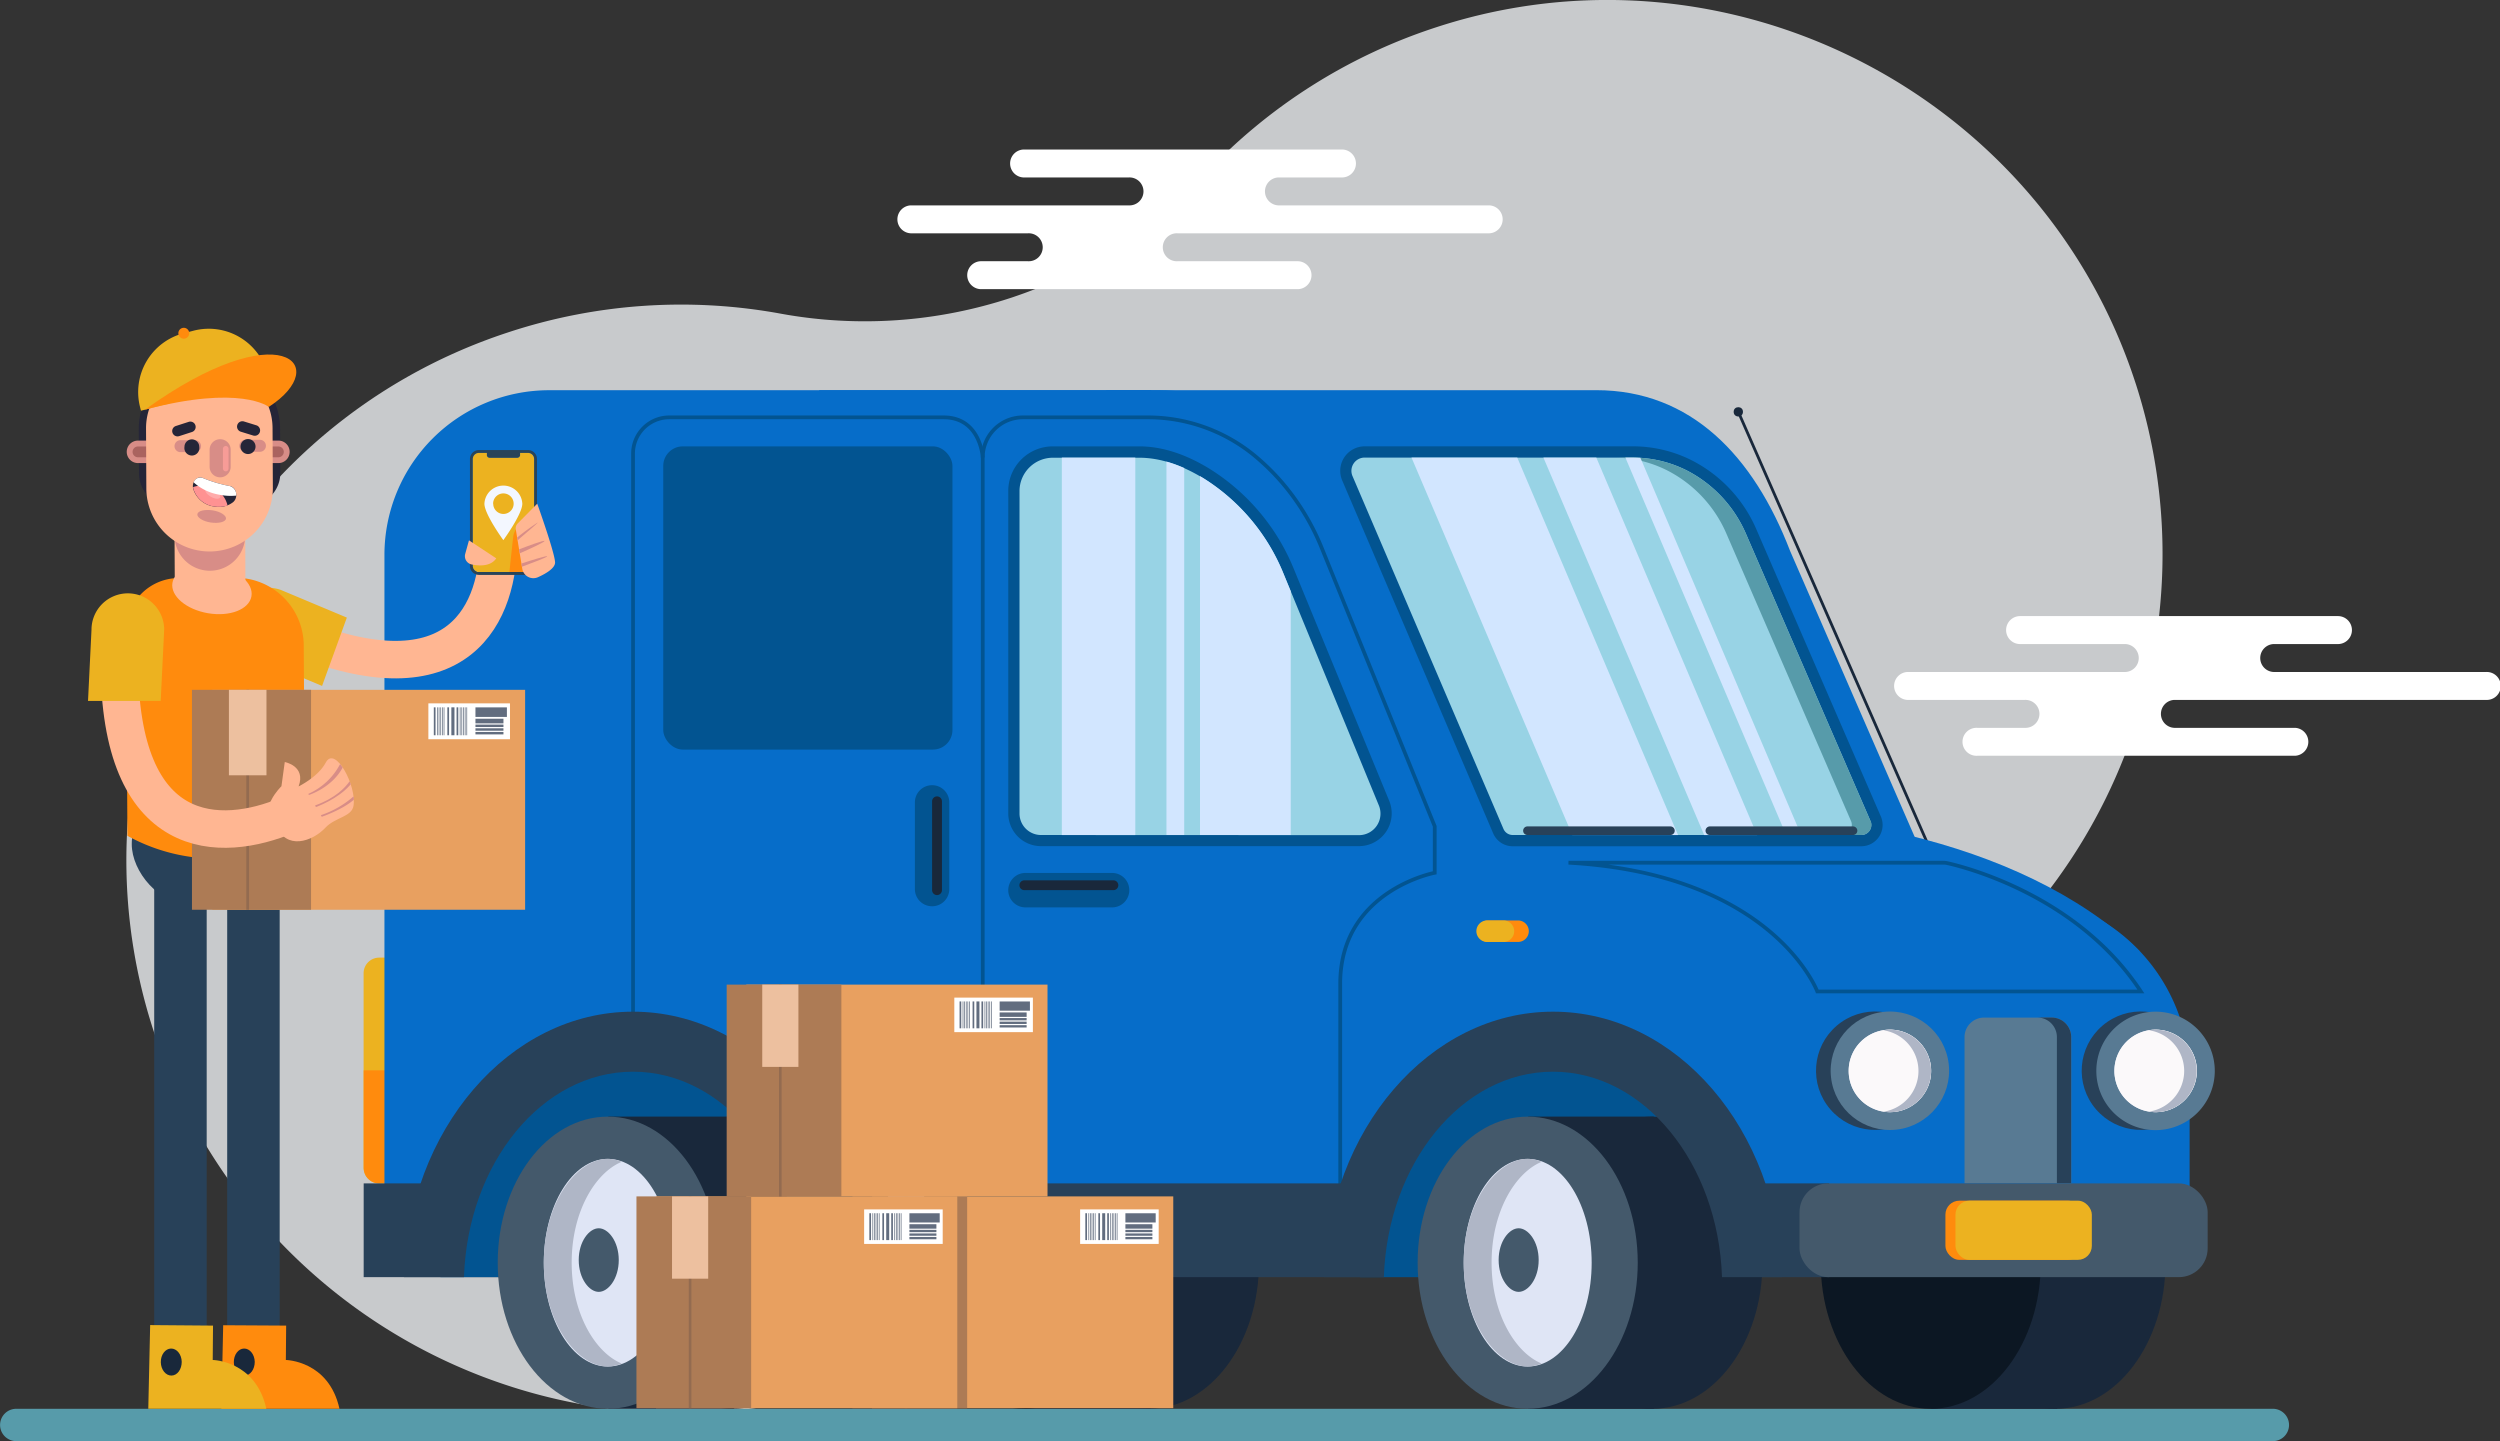 <svg xmlns="http://www.w3.org/2000/svg" viewBox="0 0 666.94 384.47"><rect x="0" y="0" width="666.94" height="384.47" fill="#333333" stroke="none"/><defs><style>.cls-1{fill:#c8cacc;}.cls-2{fill:#fff;}.cls-3{fill:#579baa;}.cls-12,.cls-25,.cls-26,.cls-4{fill:none;stroke-miterlimit:10;}.cls-4{stroke:#19283b;stroke-width:0.75px;}.cls-5{fill:#19283b;}.cls-6{fill:#ecb220;}.cls-7{fill:#ff8b0d;}.cls-8{fill:#0c1723;}.cls-9{fill:#066dc9;}.cls-10{fill:#587a93;}.cls-11{fill:#284159;}.cls-12{stroke:#025491;}.cls-13{fill:#025491;}.cls-14{fill:#44596b;}.cls-15{fill:#dfe5f5;}.cls-16{fill:#afb6c6;}.cls-17{fill:#98d3e5;}.cls-18{fill:#d2e6ff;}.cls-19{fill:#fbf9fa;}.cls-20{fill:#e8a060;}.cls-21{fill:#ad7b55;}.cls-22{fill:#936b50;}.cls-23{fill:#edc09f;}.cls-24{fill:#626d7f;}.cls-25{stroke:#ffb692;stroke-width:10px;}.cls-26{stroke:#284159;stroke-width:14px;}.cls-27{fill:#ffb692;}.cls-28{fill:#d88d87;}.cls-29{fill:#252538;}.cls-30{fill:#aa635f;}.cls-31{fill:#f79c97;}.cls-32{fill:#ff9292;}.cls-33{fill:#ffabab;}.cls-34{fill:#294459;}.cls-35{fill:#f3f7ff;}</style></defs><title>dilevry</title><g id="BACKGROUND"><path class="cls-1" d="M639.38,163.69C614.21,86.08,530.06,43.35,452.55,68.82A147.21,147.21,0,0,0,391,108a124.44,124.44,0,0,1-113,37.15,147.28,147.28,0,0,0-72.85,5C127.54,175.63,85.15,260,110.92,337.36A147.91,147.91,0,0,0,358,392.91,128.56,128.56,0,0,1,473.38,355a147.92,147.92,0,0,0,166-191.32Z" transform="translate(-69.66 -61.46)"/></g><g id="OBJECTS"><path class="cls-2" d="M732.88,240.73H676.56a3.73,3.73,0,1,1,0-7.45h16.81a3.73,3.73,0,0,0,0-7.46h-84.8a3.73,3.73,0,0,0,0,7.46h28.12a3.73,3.73,0,0,1,0,7.45H578.5a3.73,3.73,0,0,0,0,7.45h31.31a3.73,3.73,0,1,1,0,7.45H597.13a3.73,3.73,0,1,0,0,7.45h84.8a3.73,3.73,0,0,0,0-7.45H649.68a3.73,3.73,0,0,1,0-7.45h83.2a3.73,3.73,0,1,0,0-7.45Z" transform="translate(-69.66 -61.46)"/><path class="cls-2" d="M467,116.25H410.66a3.73,3.73,0,0,1,0-7.45h16.81a3.73,3.73,0,1,0,0-7.45h-84.8a3.73,3.73,0,0,0,0,7.45h28.12a3.73,3.73,0,1,1,0,7.45H312.6a3.73,3.73,0,0,0,0,7.45h31.31a3.73,3.73,0,1,1,0,7.45H331.23a3.73,3.73,0,0,0,0,7.45H416a3.73,3.73,0,0,0,0-7.45H383.79a3.73,3.73,0,1,1,0-7.45H467a3.73,3.73,0,0,0,0-7.45Z" transform="translate(-69.66 -61.46)"/><path class="cls-3" d="M676,445.92H74a4.32,4.32,0,0,1-4.32-4.32h0A4.32,4.32,0,0,1,74,437.29H676a4.32,4.32,0,0,1,4.32,4.31h0A4.32,4.32,0,0,1,676,445.92Z" transform="translate(-69.66 -61.46)"/><line class="cls-4" x1="463.74" y1="109.87" x2="516.47" y2="230.15"/><circle class="cls-5" cx="463.74" cy="109.87" r="1.24"/><path class="cls-6" d="M101.2,255.47h10.16a0,0,0,0,1,0,0V315.7a0,0,0,0,1,0,0H101.2A4.17,4.17,0,0,1,97,311.53V259.64A4.17,4.17,0,0,1,101.2,255.47Z"/><path class="cls-7" d="M166.69,347V373a4.18,4.18,0,0,0,4.17,4.18H181V347Z" transform="translate(-69.66 -61.46)"/><ellipse class="cls-5" cx="306.51" cy="336.86" rx="29.36" ry="38.97"/><rect class="cls-5" x="343.05" y="359.34" width="33.52" height="77.95" transform="translate(649.96 735.17) rotate(180)"/><ellipse class="cls-8" cx="273.24" cy="336.86" rx="29.36" ry="38.97"/><ellipse class="cls-5" cx="548.35" cy="336.86" rx="29.36" ry="38.97"/><rect class="cls-5" x="584.89" y="359.34" width="33.52" height="77.95" transform="translate(1133.64 735.17) rotate(180)"/><ellipse class="cls-8" cx="515.08" cy="336.86" rx="29.36" ry="38.97"/><path class="cls-9" d="M146.5,104.1H307.13a0,0,0,0,1,0,0V340.54a0,0,0,0,1,0,0H124.21a21.65,21.65,0,0,1-21.65-21.65V148A43.94,43.94,0,0,1,146.5,104.1Z"/><path class="cls-9" d="M622.23,380.62H364.77V165.55H495.49c25.31,0,42,17.58,51.73,42.9Z" transform="translate(-69.66 -61.46)"/><path class="cls-9" d="M423.81,285.67s150.4-32.91,216.69,29.57l-201.62-2.51Z" transform="translate(-69.66 -61.46)"/><path class="cls-9" d="M448.27,270.06,614,300.78a48.66,48.66,0,0,1,39.8,47.86v36.18A17.18,17.18,0,0,1,636.59,402H448.27Z" transform="translate(-69.66 -61.46)"/><path class="cls-10" d="M529.29,271.47h18.07a5.2,5.2,0,0,1,5.2,5.2v39a0,0,0,0,1,0,0H524.09a0,0,0,0,1,0,0v-39A5.2,5.2,0,0,1,529.29,271.47Z"/><path class="cls-11" d="M617,332.92h-3.82a5.21,5.21,0,0,1,5.21,5.21v39h3.81v-39A5.2,5.2,0,0,0,617,332.92Z" transform="translate(-69.66 -61.46)"/><path class="cls-12" d="M488.1,291.61h100a5,5,0,0,1,1.09.12c4.48,1,34.74,8.58,51.61,34.23H554.47S542.76,294.7,488.1,291.61Z" transform="translate(-69.66 -61.46)"/><path class="cls-9" d="M352.67,270.06l155.22,28.78a61.47,61.47,0,0,1,50.28,60.44V402H362.25a9.58,9.58,0,0,1-9.58-9.59Z" transform="translate(-69.66 -61.46)"/><path class="cls-9" d="M505.19,380.62h-217V165.55h90.26c25.31,0,42,17.58,51.72,42.9Z" transform="translate(-69.66 -61.46)"/><rect class="cls-13" x="176.94" y="119.08" width="77.15" height="80.89" rx="5.21"/><path class="cls-12" d="M331.83,183.52s-.55-10.72-10.44-10.72H248.21a9.67,9.67,0,0,0-9.67,9.68V335.36" transform="translate(-69.66 -61.46)"/><path class="cls-12" d="M331.83,388V183.52a10.72,10.72,0,0,1,10.71-10.72h33.14A44.88,44.88,0,0,1,404.34,183a61.84,61.84,0,0,1,7.31,7.16A63.48,63.48,0,0,1,422.41,208l30,73.9v12.4s-25.21,4.74-25.21,29.59v63.66" transform="translate(-69.66 -61.46)"/><rect class="cls-11" x="97.02" y="315.7" width="390.94" height="25.01"/><rect class="cls-14" x="549.74" y="377.16" width="108.88" height="25.01" rx="7.67" transform="translate(1138.69 717.87) rotate(180)"/><rect class="cls-7" x="588.65" y="381.77" width="36.38" height="15.79" rx="3.72" transform="translate(1144.02 717.87) rotate(180)"/><rect class="cls-6" x="591.34" y="381.77" width="36.38" height="15.79" rx="3.72" transform="translate(1149.39 717.87) rotate(180)"/><path class="cls-13" d="M432.57,402.17h103.1s-4.9-62.81-49-62.81C433.36,339.36,432.57,402.17,432.57,402.17Z" transform="translate(-69.66 -61.46)"/><ellipse class="cls-5" cx="440.82" cy="336.86" rx="29.36" ry="38.97"/><rect class="cls-5" x="477.36" y="359.34" width="33.52" height="77.95" transform="translate(918.57 735.17) rotate(180)"/><ellipse class="cls-14" cx="407.55" cy="336.86" rx="29.36" ry="38.97"/><ellipse class="cls-15" cx="407.55" cy="336.86" rx="15.44" ry="25.06"/><ellipse class="cls-15" cx="407.55" cy="336.86" rx="17.07" ry="27.7"/><path class="cls-16" d="M477.21,370.61a10,10,0,0,1,3.72.8c-6.89,2.81-13.35,13.07-13.35,26.9s6.46,24.09,13.35,26.9a10,10,0,0,1-3.72.8c-8.07,0-17.07-11.38-17.07-27.7S469.14,370.61,477.21,370.61Z" transform="translate(-69.66 -61.46)"/><path class="cls-14" d="M474.8,406.1c2.52,0,5.34-3.49,5.34-8.49s-2.82-8.48-5.34-8.48-5.34,3.48-5.34,8.48S472.28,406.1,474.8,406.1Z" transform="translate(-69.66 -61.46)"/><path class="cls-11" d="M438.84,402.17c1-30.44,20.85-54.81,45.11-54.81s44.09,24.37,45.1,54.81h16C544,362.9,517,331.35,484,331.35s-60,31.55-61.11,70.82Z" transform="translate(-69.66 -61.46)"/><path class="cls-13" d="M187.16,402.17h103.1s-4.9-62.81-49-62.81C188,339.36,187.16,402.17,187.16,402.17Z" transform="translate(-69.66 -61.46)"/><ellipse class="cls-5" cx="195.41" cy="336.86" rx="29.36" ry="38.97"/><rect class="cls-5" x="231.95" y="359.34" width="33.52" height="77.95" transform="translate(427.75 735.17) rotate(180)"/><ellipse class="cls-14" cx="162.14" cy="336.86" rx="29.36" ry="38.97"/><ellipse class="cls-15" cx="162.14" cy="336.86" rx="15.44" ry="25.06"/><ellipse class="cls-15" cx="162.14" cy="336.86" rx="17.07" ry="27.7"/><path class="cls-16" d="M231.8,370.61a10,10,0,0,1,3.72.8c-6.89,2.81-13.35,13.07-13.35,26.9s6.46,24.09,13.35,26.9a10,10,0,0,1-3.72.8c-8.07,0-17.07-11.38-17.07-27.7S223.73,370.61,231.8,370.61Z" transform="translate(-69.66 -61.46)"/><path class="cls-14" d="M229.39,406.1c2.52,0,5.34-3.49,5.34-8.49s-2.82-8.48-5.34-8.48-5.34,3.48-5.34,8.48S226.87,406.1,229.39,406.1Z" transform="translate(-69.66 -61.46)"/><path class="cls-11" d="M193.44,402.17c1-30.44,20.84-54.81,45.1-54.81s44.09,24.37,45.1,54.81h16c-1.07-39.27-28.06-70.82-61.1-70.82s-60,31.55-61.11,70.82Z" transform="translate(-69.66 -61.46)"/><path class="cls-13" d="M440.29,275.16l-25.43-61.82a56.57,56.57,0,0,0-22.81-27c-5.47-3.31-11.8-5.8-18.45-5.8H350.54a11.9,11.9,0,0,0-11.9,11.91v86a8.74,8.74,0,0,0,8.74,8.74H432.2A8.74,8.74,0,0,0,440.29,275.16Z" transform="translate(-69.66 -61.46)"/><path class="cls-17" d="M347.38,284.22a5.74,5.74,0,0,1-5.74-5.74v-86a8.92,8.92,0,0,1,8.9-8.91H373.6c5.33,0,11,1.81,16.9,5.37a53.87,53.87,0,0,1,21.58,25.58l25.43,61.82a5.74,5.74,0,0,1-5.31,7.92Z" transform="translate(-69.66 -61.46)"/><path class="cls-18" d="M385.58,186.32a35.32,35.32,0,0,0-4.74-1.72v99.62h4.74Z" transform="translate(-69.66 -61.46)"/><rect class="cls-18" x="283.27" y="122.08" width="19.6" height="100.69"/><path class="cls-18" d="M414,219.19l-1.94-4.71A53.87,53.87,0,0,0,390.5,188.9c-.23-.15-.47-.27-.71-.41v95.73H414Z" transform="translate(-69.66 -61.46)"/><path class="cls-13" d="M473.21,287.22h93a5.69,5.69,0,0,0,5.22-7.94l-33.14-76.43a37.12,37.12,0,0,0-17.5-18.68,34.94,34.94,0,0,0-15.58-3.64H433.73a6.54,6.54,0,0,0-6,9.11L468,283.77A5.66,5.66,0,0,0,473.21,287.22Z" transform="translate(-69.66 -61.46)"/><path class="cls-17" d="M473.21,284.22a2.68,2.68,0,0,1-2.46-1.62l-40.28-94.14a3.54,3.54,0,0,1,3.26-4.93h71.46a32.1,32.1,0,0,1,14.26,3.33,34.19,34.19,0,0,1,16.07,17.19l33.13,76.42a2.68,2.68,0,0,1-2.46,3.75Z" transform="translate(-69.66 -61.46)"/><path class="cls-3" d="M568.65,280.47l-33.13-76.42a34.19,34.19,0,0,0-16.07-17.19,32.1,32.1,0,0,0-14.26-3.33H500a32.05,32.05,0,0,1,14.25,3.33,34.11,34.11,0,0,1,16.07,17.19l33.14,76.42a2.67,2.67,0,0,1-.22,2.54,2.64,2.64,0,0,1-2.25,1.21h5.25a2.68,2.68,0,0,0,2.46-3.75Z" transform="translate(-69.66 -61.46)"/><polygon class="cls-18" points="447.66 222.77 404.77 122.08 376.56 122.08 419.45 222.77 447.66 222.77"/><polygon class="cls-18" points="425.86 122.08 411.75 122.08 454.64 222.77 468.75 222.77 425.86 122.08"/><path class="cls-18" d="M507.28,183.6c-.69,0-1.39-.07-2.09-.07h-1.92l42.89,100.69h4Z" transform="translate(-69.66 -61.46)"/><path class="cls-7" d="M466.64,312.75h8a2.88,2.88,0,0,0,2.87-2.87h0a2.88,2.88,0,0,0-2.87-2.87h-8a2.87,2.87,0,0,0-2.86,2.87h0A2.87,2.87,0,0,0,466.64,312.75Z" transform="translate(-69.66 -61.46)"/><path class="cls-6" d="M466.39,312.75h4.36a2.87,2.87,0,0,0,2.86-2.87h0a2.87,2.87,0,0,0-2.86-2.87h-4.36a2.88,2.88,0,0,0-2.87,2.87h0A2.88,2.88,0,0,0,466.39,312.75Z" transform="translate(-69.66 -61.46)"/><path class="cls-11" d="M515.28,284.22H477.14a1.14,1.14,0,0,1-1.14-1.14h0a1.14,1.14,0,0,1,1.14-1.15h38.14a1.14,1.14,0,0,1,1.15,1.15h0A1.14,1.14,0,0,1,515.28,284.22Z" transform="translate(-69.66 -61.46)"/><path class="cls-11" d="M564,284.22H525.81a1.15,1.15,0,0,1-1.15-1.14h0a1.15,1.15,0,0,1,1.15-1.15H564a1.15,1.15,0,0,1,1.15,1.15h0A1.15,1.15,0,0,1,564,284.22Z" transform="translate(-69.66 -61.46)"/><circle class="cls-11" cx="569.94" cy="347.15" r="15.8" transform="translate(-158.35 393.19) rotate(-40.62)"/><circle class="cls-10" cx="573.82" cy="347.15" r="15.8" transform="translate(-104.52 4.1) rotate(-6.35)"/><path class="cls-15" d="M562.84,347.15a11,11,0,1,0,11-11A11,11,0,0,0,562.84,347.15Z" transform="translate(-69.66 -61.46)"/><path class="cls-19" d="M562.84,347.15a11,11,0,1,0,11-11A11,11,0,0,0,562.84,347.15Z" transform="translate(-69.66 -61.46)"/><path class="cls-16" d="M581.46,347.15a11,11,0,0,0-9.31-10.83,10.27,10.27,0,0,1,1.67-.15,11,11,0,0,1,0,22,10.26,10.26,0,0,1-1.67-.14A11,11,0,0,0,581.46,347.15Z" transform="translate(-69.66 -61.46)"/><circle class="cls-11" cx="640.83" cy="347.15" r="15.8" transform="translate(-141.28 439.34) rotate(-40.62)"/><path class="cls-10" d="M628.91,347.15a15.8,15.8,0,1,0,15.8-15.8A15.8,15.8,0,0,0,628.91,347.15Z" transform="translate(-69.66 -61.46)"/><path class="cls-15" d="M633.73,347.15a11,11,0,1,0,11-11A11,11,0,0,0,633.73,347.15Z" transform="translate(-69.66 -61.46)"/><path class="cls-19" d="M633.73,347.15a11,11,0,1,0,11-11A11,11,0,0,0,633.73,347.15Z" transform="translate(-69.66 -61.46)"/><path class="cls-16" d="M652.35,347.15A11,11,0,0,0,643,336.32a10.27,10.27,0,0,1,1.67-.15,11,11,0,1,1,0,22A10.26,10.26,0,0,1,643,358,11,11,0,0,0,652.35,347.15Z" transform="translate(-69.66 -61.46)"/><path class="cls-13" d="M318.32,303.23h0a4.58,4.58,0,0,1-4.59-4.59V275.53a4.59,4.59,0,0,1,4.59-4.6h0a4.59,4.59,0,0,1,4.59,4.6v23.11A4.58,4.58,0,0,1,318.32,303.23Z" transform="translate(-69.66 -61.46)"/><path class="cls-5" d="M319.63,300.25h0a1.32,1.32,0,0,1-1.31-1.32v-23.7a1.31,1.31,0,0,1,1.31-1.31h0a1.32,1.32,0,0,1,1.32,1.31v23.7A1.32,1.32,0,0,1,319.63,300.25Z" transform="translate(-69.66 -61.46)"/><path class="cls-13" d="M370.93,298.93h0a4.59,4.59,0,0,1-4.59,4.6H343.23a4.59,4.59,0,0,1-4.59-4.6h0a4.59,4.59,0,0,1,4.59-4.59h23.11A4.59,4.59,0,0,1,370.93,298.93Z" transform="translate(-69.66 -61.46)"/><path class="cls-5" d="M368,297.62h0a1.31,1.31,0,0,1-1.31,1.31H342.93a1.31,1.31,0,0,1-1.31-1.31h0a1.31,1.31,0,0,1,1.31-1.31h23.71A1.31,1.31,0,0,1,368,297.62Z" transform="translate(-69.66 -61.46)"/><rect class="cls-20" x="232.63" y="319.17" width="80.37" height="56.5"/><rect class="cls-21" x="227.41" y="319.17" width="30.6" height="56.5"/><rect class="cls-22" x="241.37" y="319.17" width="0.7" height="56.5"/><rect class="cls-23" x="236.9" y="319.17" width="9.65" height="21.95"/><rect class="cls-2" x="288.15" y="322.64" width="20.96" height="9.21"/><rect class="cls-24" x="289.54" y="323.66" width="0.45" height="7.17"/><rect class="cls-24" x="293.01" y="323.66" width="0.45" height="7.17"/><rect class="cls-24" x="294.04" y="323.66" width="0.8" height="7.17"/><rect class="cls-24" x="290.37" y="323.66" width="0.19" height="7.17"/><rect class="cls-24" x="290.79" y="323.66" width="0.19" height="7.17"/><rect class="cls-24" x="291.22" y="323.66" width="0.19" height="7.17"/><rect class="cls-24" x="291.65" y="323.66" width="0.19" height="7.17"/><rect class="cls-24" x="292.07" y="323.66" width="0.19" height="7.17"/><rect class="cls-24" x="295.38" y="323.66" width="0.45" height="7.17"/><rect class="cls-24" x="296.21" y="323.66" width="0.19" height="7.17"/><rect class="cls-24" x="296.64" y="323.66" width="0.19" height="7.17"/><rect class="cls-24" x="297.06" y="323.66" width="0.19" height="7.17"/><rect class="cls-24" x="297.49" y="323.66" width="0.19" height="7.17"/><rect class="cls-24" x="297.92" y="323.66" width="0.19" height="7.17"/><rect class="cls-24" x="300.23" y="323.67" width="8.08" height="2.46"/><rect class="cls-24" x="300.23" y="326.59" width="7.2" height="1.19"/><rect class="cls-24" x="300.23" y="328.09" width="7.2" height="0.62"/><rect class="cls-24" x="300.23" y="329.05" width="7.2" height="0.62"/><rect class="cls-24" x="300.23" y="329.99" width="7.2" height="0.62"/><rect class="cls-20" x="175.01" y="319.17" width="80.37" height="56.5"/><rect class="cls-21" x="169.79" y="319.17" width="30.6" height="56.5"/><rect class="cls-22" x="183.75" y="319.17" width="0.7" height="56.5"/><rect class="cls-23" x="179.28" y="319.17" width="9.65" height="21.95"/><rect class="cls-2" x="230.53" y="322.64" width="20.96" height="9.21"/><rect class="cls-24" x="231.92" y="323.66" width="0.45" height="7.17"/><rect class="cls-24" x="235.39" y="323.66" width="0.45" height="7.17"/><rect class="cls-24" x="236.42" y="323.66" width="0.8" height="7.17"/><rect class="cls-24" x="232.75" y="323.66" width="0.19" height="7.17"/><rect class="cls-24" x="233.17" y="323.66" width="0.19" height="7.17"/><rect class="cls-24" x="233.6" y="323.66" width="0.19" height="7.17"/><rect class="cls-24" x="234.03" y="323.66" width="0.19" height="7.17"/><rect class="cls-24" x="234.45" y="323.66" width="0.19" height="7.17"/><rect class="cls-24" x="237.76" y="323.66" width="0.45" height="7.17"/><rect class="cls-24" x="238.59" y="323.66" width="0.19" height="7.17"/><rect class="cls-24" x="239.02" y="323.66" width="0.19" height="7.17"/><rect class="cls-24" x="239.44" y="323.66" width="0.19" height="7.17"/><rect class="cls-24" x="239.87" y="323.66" width="0.19" height="7.17"/><rect class="cls-24" x="240.3" y="323.66" width="0.19" height="7.17"/><rect class="cls-24" x="242.61" y="323.67" width="8.08" height="2.46"/><rect class="cls-24" x="242.61" y="326.59" width="7.2" height="1.19"/><rect class="cls-24" x="242.61" y="328.09" width="7.2" height="0.62"/><rect class="cls-24" x="242.61" y="329.05" width="7.2" height="0.62"/><rect class="cls-24" x="242.61" y="329.99" width="7.2" height="0.62"/><rect class="cls-20" x="199.08" y="262.67" width="80.37" height="56.5"/><rect class="cls-21" x="193.86" y="262.67" width="30.6" height="56.5"/><rect class="cls-22" x="207.82" y="262.67" width="0.7" height="56.5"/><rect class="cls-23" x="203.35" y="262.67" width="9.65" height="21.95"/><rect class="cls-2" x="254.59" y="266.14" width="20.96" height="9.21"/><rect class="cls-24" x="255.99" y="267.16" width="0.45" height="7.17"/><rect class="cls-24" x="259.46" y="267.16" width="0.45" height="7.17"/><rect class="cls-24" x="260.49" y="267.16" width="0.8" height="7.17"/><rect class="cls-24" x="256.81" y="267.16" width="0.19" height="7.17"/><rect class="cls-24" x="257.24" y="267.16" width="0.19" height="7.17"/><rect class="cls-24" x="257.67" y="267.16" width="0.19" height="7.17"/><rect class="cls-24" x="258.1" y="267.16" width="0.19" height="7.17"/><rect class="cls-24" x="258.52" y="267.16" width="0.19" height="7.17"/><rect class="cls-24" x="261.83" y="267.16" width="0.45" height="7.17"/><rect class="cls-24" x="262.66" y="267.16" width="0.19" height="7.17"/><rect class="cls-24" x="263.08" y="267.16" width="0.19" height="7.17"/><rect class="cls-24" x="263.51" y="267.16" width="0.19" height="7.17"/><rect class="cls-24" x="263.94" y="267.16" width="0.19" height="7.17"/><rect class="cls-24" x="264.37" y="267.16" width="0.19" height="7.17"/><rect class="cls-24" x="266.68" y="267.17" width="8.08" height="2.46"/><rect class="cls-24" x="266.68" y="270.09" width="7.2" height="1.19"/><rect class="cls-24" x="266.68" y="271.59" width="7.2" height="0.62"/><rect class="cls-24" x="266.68" y="272.55" width="7.2" height="0.62"/><rect class="cls-24" x="266.68" y="273.49" width="7.2" height="0.62"/><path class="cls-25" d="M147.61,230.84c45.28,18.75,55.17-6.49,55.08-25.78" transform="translate(-69.66 -61.46)"/><path class="cls-6" d="M162.19,226.22l-17.58-7.37a9.71,9.71,0,0,0-12.42,5.81h0A9.69,9.69,0,0,0,138,237.08l17.58,7.37Z" transform="translate(-69.66 -61.46)"/><line class="cls-26" x1="67.61" y1="233.81" x2="67.61" y2="375.66"/><path class="cls-7" d="M146,415.1l-.08,9.17s11.46.16,14.3,13l-31.5,0L129.2,415Z" transform="translate(-69.66 -61.46)"/><path class="cls-5" d="M137.62,424.77c0,2-1.18,3.63-2.72,3.66s-2.83-1.56-2.86-3.55,1.18-3.63,2.72-3.66S137.58,422.78,137.62,424.77Z" transform="translate(-69.66 -61.46)"/><rect class="cls-11" x="35.15" y="208.95" width="44.66" height="32.53" rx="16.27"/><path class="cls-7" d="M151,284.22a48.57,48.57,0,0,1-20.49,6.21,49.11,49.11,0,0,1-26.86-6c-.11-21.77-.23-32.84-.34-54.61a14.07,14.07,0,0,1,14-14.15l15.14-.08a18.15,18.15,0,0,1,18.24,18Z" transform="translate(-69.66 -61.46)"/><path class="cls-27" d="M115.66,216.94c-.59,3.49,3.65,7.11,9.47,8.11s11-1,11.61-4.51-3.64-7.11-9.46-8.1S116.26,213.46,115.66,216.94Z" transform="translate(-69.66 -61.46)"/><path class="cls-27" d="M125.87,164.85h-.78c-5,0-9,6.36-9,14.15l.2,38.61,18.84-.1L135,178.91C134.93,171.12,130.86,164.83,125.87,164.85Z" transform="translate(-69.66 -61.46)"/><path class="cls-28" d="M125.87,164.85h-.78c-5,0-9,5.9-9,13.12l.14,26.38a9.42,9.42,0,0,0,9.47,9.37h0a9.42,9.42,0,0,0,9.37-9.47L135,177.88C134.93,170.66,130.86,164.83,125.87,164.85Z" transform="translate(-69.66 -61.46)"/><path class="cls-29" d="M135.79,196.36l-20.3.11a8.71,8.71,0,0,1-8.75-8.65L106.68,176a18.86,18.86,0,0,1,18.75-18.95h0a18.86,18.86,0,0,1,18.95,18.75l.06,11.82A8.7,8.7,0,0,1,135.79,196.36Z" transform="translate(-69.66 -61.46)"/><path class="cls-28" d="M143.93,185H106.47a3,3,0,0,1-3-3h0a3,3,0,0,1,3-3h37.46a3,3,0,0,1,3,3h0A3,3,0,0,1,143.93,185Z" transform="translate(-69.66 -61.46)"/><path class="cls-30" d="M106.47,183.45a1.44,1.44,0,0,1,0-2.88h37.46a1.44,1.44,0,0,1,0,2.88Z" transform="translate(-69.66 -61.46)"/><path class="cls-27" d="M125.7,208.58h0a16.88,16.88,0,0,1-17-16.79l-.08-16a16.17,16.17,0,0,1,16.09-16.26h1.39a16.18,16.18,0,0,1,16.27,16.09l.08,16A16.88,16.88,0,0,1,125.7,208.58Z" transform="translate(-69.66 -61.46)"/><path class="cls-28" d="M121.57,178.89l-3.88,0a1.6,1.6,0,0,0,0,3.19l3.88,0a1.6,1.6,0,1,0,0-3.19Z" transform="translate(-69.66 -61.46)"/><path class="cls-28" d="M139,178.79l-3.88,0a1.6,1.6,0,0,0,0,3.2l3.88,0a1.6,1.6,0,1,0,0-3.2Z" transform="translate(-69.66 -61.46)"/><path class="cls-29" d="M120.87,178.67a2,2,0,0,0-2,2,2,2,0,1,0,3.95,0A2,2,0,0,0,120.87,178.67Z" transform="translate(-69.66 -61.46)"/><path class="cls-29" d="M135.83,178.59a2,2,0,1,0,2,2A2,2,0,0,0,135.83,178.59Z" transform="translate(-69.66 -61.46)"/><path class="cls-29" d="M138.11,174.94l-3.43-1.06a1.43,1.43,0,0,0-.84,2.73l3.43,1.06a1.43,1.43,0,0,0,.84-2.73Z" transform="translate(-69.66 -61.46)"/><path class="cls-29" d="M120,174l-3.41,1.1a1.42,1.42,0,0,0,.87,2.71l3.41-1.1A1.42,1.42,0,1,0,120,174Z" transform="translate(-69.66 -61.46)"/><path class="cls-28" d="M129.94,199.85c-.14.88-2,1.31-4.08,1s-3.7-1.36-3.55-2.24,2-1.31,4.08-1S130.09,199,129.94,199.85Z" transform="translate(-69.66 -61.46)"/><path class="cls-28" d="M128.4,188.8h0a2.8,2.8,0,0,1-2.82-2.79l0-4.56a2.81,2.81,0,0,1,2.8-2.82h0a2.8,2.8,0,0,1,2.82,2.79l0,4.56A2.81,2.81,0,0,1,128.4,188.8Z" transform="translate(-69.66 -61.46)"/><path class="cls-31" d="M129.89,187.2h0a.75.75,0,0,1-.75-.74l0-5.27a.75.75,0,0,1,.74-.75h0a.75.75,0,0,1,.75.74l0,5.27A.73.73,0,0,1,129.89,187.2Z" transform="translate(-69.66 -61.46)"/><path class="cls-29" d="M131,191.14a36.51,36.51,0,0,1-7.23-2.16c-1.68-.73-3.26,1.38-2.43,3.28a6.74,6.74,0,0,0,5.46,4.33,6.25,6.25,0,0,0,5-1.13C133.33,194.24,132.79,191.49,131,191.14Z" transform="translate(-69.66 -61.46)"/><path class="cls-32" d="M126.84,196.59a6.74,6.74,0,0,1-5.46-4.33,2.65,2.65,0,0,1-.21-.85,6.83,6.83,0,0,1,4.36-.09,6.67,6.67,0,0,1,4.83,5h0A7.42,7.42,0,0,1,126.84,196.59Z" transform="translate(-69.66 -61.46)"/><path class="cls-33" d="M128.35,194.22c-.31.49-1.43.36-2.5-.28s-1.68-1.57-1.37-2.06,1.43-.36,2.5.28S128.67,193.73,128.35,194.22Z" transform="translate(-69.66 -61.46)"/><path class="cls-2" d="M131,191.14a36.51,36.51,0,0,1-7.23-2.16,1.85,1.85,0,0,0-2.44,1.17,13.57,13.57,0,0,0,6.44,3.21,15.43,15.43,0,0,0,4.9.32A2.37,2.37,0,0,0,131,191.14Z" transform="translate(-69.66 -61.46)"/><path class="cls-6" d="M120.78,149.74h2.71a16.21,16.21,0,0,1,16.21,16.21v.95a0,0,0,0,1,0,0H104.57a0,0,0,0,1,0,0v-1A16.21,16.21,0,0,1,120.78,149.74Z" transform="translate(-105.39 -25.86) rotate(-14.49)"/><path class="cls-7" d="M120.14,150.36a1.45,1.45,0,1,1-1.45-1.45A1.45,1.45,0,0,1,120.14,150.36Z" transform="translate(-69.66 -61.46)"/><path class="cls-7" d="M108.36,170.74c35.92-25.87,50.39-12,33-.72C141.38,170,133.87,164,108.36,170.74Z" transform="translate(-69.66 -61.46)"/><line class="cls-26" x1="48.14" y1="233.81" x2="48.14" y2="375.66"/><path class="cls-6" d="M126.49,415.1l-.08,9.17s11.46.16,14.3,13l-31.49,0,.5-22.31Z" transform="translate(-69.66 -61.46)"/><path class="cls-5" d="M118.14,424.77c0,2-1.18,3.63-2.72,3.66s-2.82-1.56-2.86-3.55,1.18-3.63,2.72-3.66S118.11,422.78,118.14,424.77Z" transform="translate(-69.66 -61.46)"/><rect class="cls-20" x="56.63" y="184.03" width="83.46" height="58.67"/><rect class="cls-21" x="51.21" y="184.03" width="31.77" height="58.67"/><rect class="cls-22" x="65.71" y="184.03" width="0.73" height="58.67"/><rect class="cls-23" x="61.07" y="184.03" width="10.02" height="22.8"/><rect class="cls-2" x="114.28" y="187.64" width="21.77" height="9.57"/><rect class="cls-24" x="115.73" y="188.7" width="0.46" height="7.45"/><rect class="cls-24" x="119.34" y="188.7" width="0.46" height="7.45"/><rect class="cls-24" x="120.41" y="188.7" width="0.83" height="7.45"/><rect class="cls-24" x="116.59" y="188.7" width="0.19" height="7.45"/><rect class="cls-24" x="117.03" y="188.7" width="0.19" height="7.45"/><rect class="cls-24" x="117.48" y="188.7" width="0.19" height="7.45"/><rect class="cls-24" x="117.92" y="188.7" width="0.19" height="7.45"/><rect class="cls-24" x="118.36" y="188.7" width="0.19" height="7.45"/><rect class="cls-24" x="121.8" y="188.7" width="0.46" height="7.45"/><rect class="cls-24" x="122.66" y="188.7" width="0.19" height="7.45"/><rect class="cls-24" x="123.1" y="188.7" width="0.19" height="7.45"/><rect class="cls-24" x="123.54" y="188.7" width="0.19" height="7.45"/><rect class="cls-24" x="123.99" y="188.7" width="0.19" height="7.45"/><rect class="cls-24" x="124.43" y="188.7" width="0.19" height="7.45"/><rect class="cls-24" x="126.84" y="188.71" width="8.39" height="2.55"/><rect class="cls-24" x="126.84" y="191.74" width="7.47" height="1.24"/><rect class="cls-24" x="126.84" y="193.3" width="7.47" height="0.65"/><rect class="cls-24" x="126.84" y="194.29" width="7.47" height="0.65"/><rect class="cls-24" x="126.84" y="195.27" width="7.47" height="0.65"/><path class="cls-25" d="M101.49,237.92c0,49,27.11,48.49,44.89,41" transform="translate(-69.66 -61.46)"/><path class="cls-6" d="M112.53,248.45l.93-19a9.7,9.7,0,0,0-9.7-9.7h0a9.7,9.7,0,0,0-9.69,9.7l-.93,19Z" transform="translate(-69.66 -61.46)"/><path class="cls-27" d="M143.23,281.44c-5.22-3.75,1.51-10.23,1.51-10.23l.89-6.46s5.72,1.05,3.69,6.51c0,0,5.23-2.53,7.25-6.37,2.48-4.69,8.36,6.34,7.38,11.63-.54,2.88-4.89,3-7.44,5.71C153,286,145.86,288.45,143.23,281.44Z" transform="translate(-69.66 -61.46)"/><path class="cls-28" d="M153.72,276.33l.21.43s5.92-2.05,9.29-6.07c-.09-.27-.19-.55-.29-.81C161.73,271.61,159.1,274.4,153.72,276.33Z" transform="translate(-69.66 -61.46)"/><path class="cls-28" d="M155.49,279.36s5.36-1.79,8.56-4.54c0-.29,0-.59-.08-.89a25.64,25.64,0,0,1-8.71,5Z" transform="translate(-69.66 -61.46)"/><path class="cls-28" d="M152.07,273.54s6.11-1.9,9-7.31c-.23-.33-.46-.64-.69-.92a17.58,17.58,0,0,1-8.46,7.93Z" transform="translate(-69.66 -61.46)"/><path class="cls-34" d="M210.51,181.52H197.44a2.41,2.41,0,0,0-2.41,2.41v28.49a2.41,2.41,0,0,0,2.41,2.41h13.07a2.41,2.41,0,0,0,2.41-2.41V183.93A2.41,2.41,0,0,0,210.51,181.52Zm1.63,30.9a1.63,1.63,0,0,1-1.63,1.63H197.44a1.64,1.64,0,0,1-1.64-1.63V183.93a1.65,1.65,0,0,1,1.64-1.64h2.1v.59a.72.72,0,0,0,.72.72h7.42a.73.73,0,0,0,.73-.72v-.59h2.1a1.64,1.64,0,0,1,1.63,1.64Z" transform="translate(-69.66 -61.46)"/><path class="cls-6" d="M210.51,182.29h-2.1v.59a.73.73,0,0,1-.73.72h-7.42a.72.72,0,0,1-.72-.72v-.59h-2.1a1.65,1.65,0,0,0-1.64,1.64v28.49a1.64,1.64,0,0,0,1.64,1.63h13.07a1.63,1.63,0,0,0,1.63-1.63V183.93A1.64,1.64,0,0,0,210.51,182.29Z" transform="translate(-69.66 -61.46)"/><path class="cls-7" d="M210.51,214.05a1.63,1.63,0,0,0,1.63-1.63v-5.53l-1.64-8-2.83,3.31a4.76,4.76,0,0,0-1.12,2.6l-1,9.25Z" transform="translate(-69.66 -61.46)"/><path class="cls-35" d="M209,195.84a5.06,5.06,0,0,0-10.11,0c0,2.79,5.05,9.72,5.05,9.72S209,198.63,209,195.84Zm-7.79,0a2.74,2.74,0,1,1,2.73,2.73A2.73,2.73,0,0,1,201.24,195.84Z" transform="translate(-69.66 -61.46)"/><path class="cls-27" d="M194.77,205.61l-1,3.61a2.26,2.26,0,0,0,1.69,2.82c2.11.43,5.11.56,6.59-1.63Z" transform="translate(-69.66 -61.46)"/><path class="cls-27" d="M207.26,202.67,209,213.25a3,3,0,0,0,4.17,2.2c2.23-1,4.66-2.48,4.57-4-.15-2.77-4.76-15.62-4.76-15.62l-5.21,5.27A1.83,1.83,0,0,0,207.26,202.67Z" transform="translate(-69.66 -61.46)"/><path class="cls-28" d="M208.76,211.8l.13.85c3.05-1.12,6.77-2.54,6.75-2.79S210.93,211.07,208.76,211.8Z" transform="translate(-69.66 -61.46)"/><path class="cls-28" d="M207.74,205.6c2.23-1.94,5.48-4.64,5.36-4.74a60.56,60.56,0,0,0-5.47,4Z" transform="translate(-69.66 -61.46)"/><path class="cls-28" d="M214.94,205.79c.08-.35-4.21,1.23-6.8,2.22l.17,1.07C210.76,208,214.86,206.14,214.94,205.79Z" transform="translate(-69.66 -61.46)"/></g></svg>